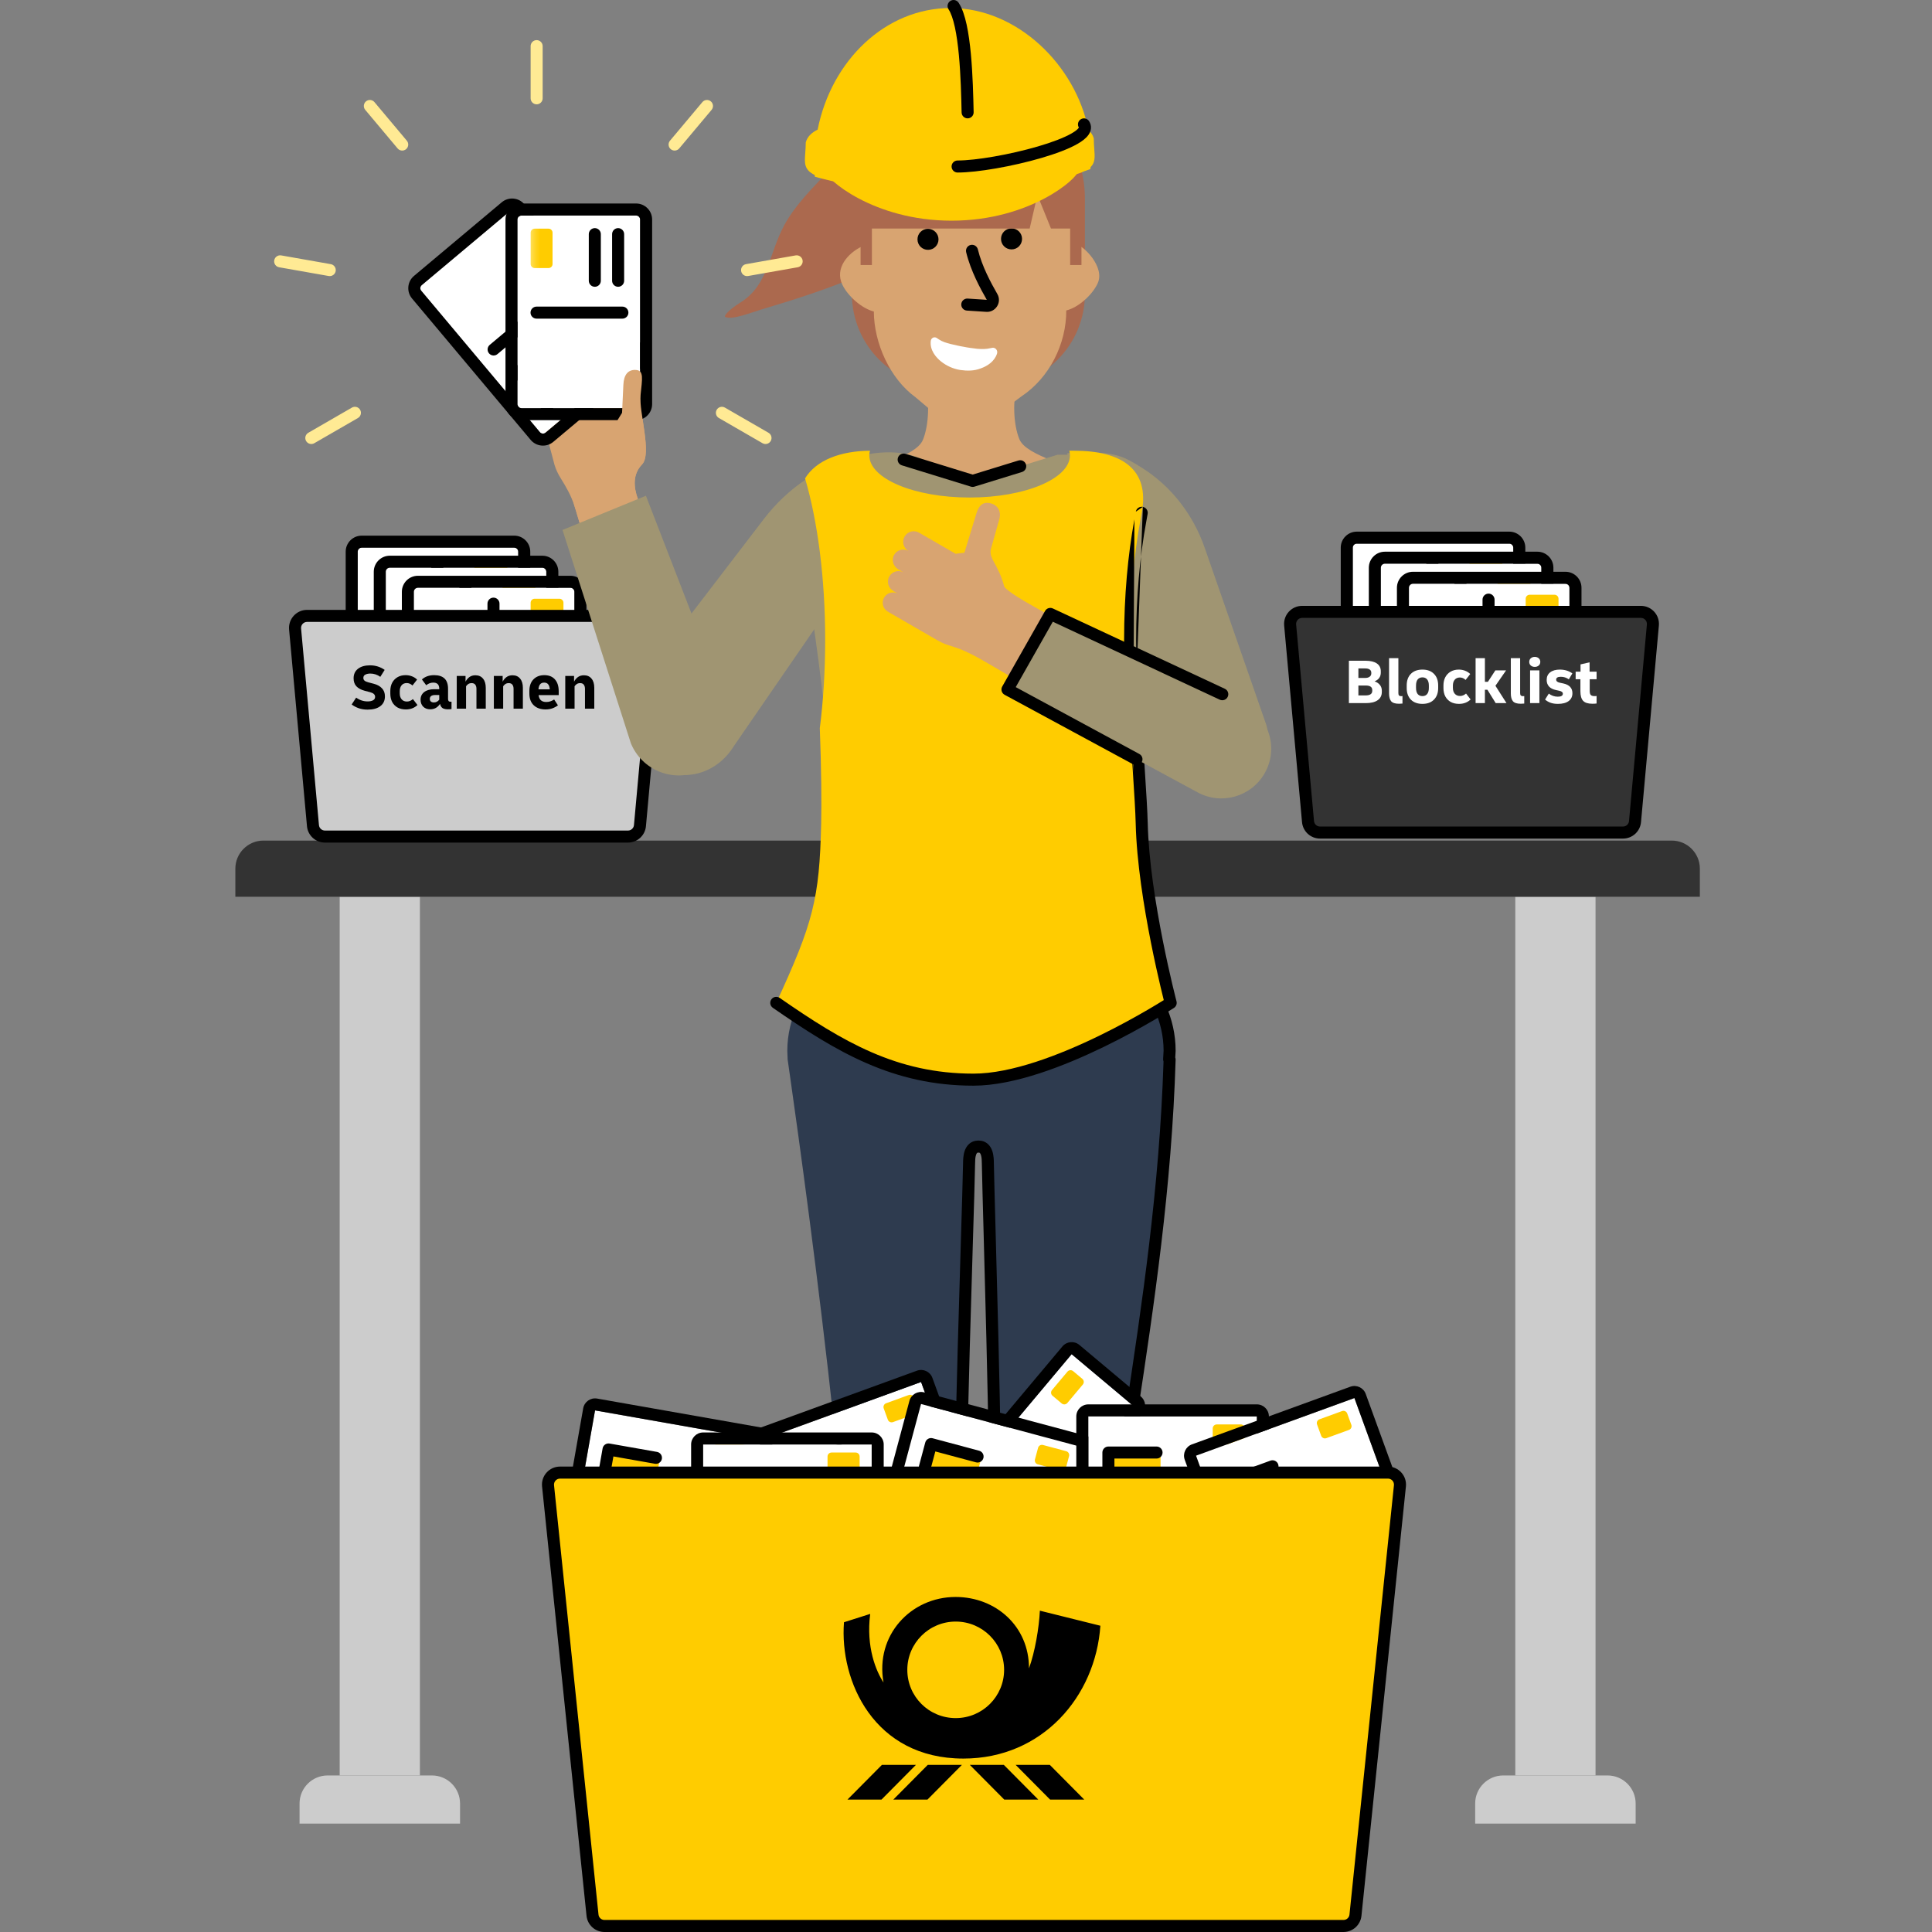 <svg width="550" height="550" viewBox="0 0 550 550" fill="none" xmlns="http://www.w3.org/2000/svg">
<rect x="0" y="0" width="550" height="550" fill="#808080" stroke="none"/>
<path d="M96.698 255.288H119.542V505.435H96.698V255.288Z" fill="#CCCCCC"/>
<path d="M85.276 513.432C85.276 509.016 88.855 505.436 93.271 505.436H122.969C127.385 505.436 130.965 509.016 130.965 513.432V519.143H85.276V513.432Z" fill="#CCCCCC"/>
<path d="M431.371 255.288H454.215V505.435H431.371V255.288Z" fill="#CCCCCC"/>
<path d="M419.948 513.432C419.948 509.016 423.528 505.436 427.944 505.436H457.642C462.058 505.436 465.637 509.016 465.637 513.432V519.143H419.948V513.432Z" fill="#CCCCCC"/>
<path fill-rule="evenodd" clip-rule="evenodd" d="M67 247.292C67 242.876 70.58 239.296 74.996 239.296H475.917C480.333 239.296 483.913 242.876 483.913 247.292V255.288H67V247.292Z" fill="#333333"/>
<path d="M385.109 155.915C385.109 155.284 385.621 154.772 386.252 154.772H429.656C430.287 154.772 430.798 155.284 430.798 155.915V182.705C430.798 183.336 430.287 183.847 429.656 183.847H386.252C385.621 183.847 385.109 183.336 385.109 182.705V155.915Z" fill="white"/>
<path d="M418.338 159.029C418.338 158.398 418.849 157.887 419.48 157.887H426.541C427.172 157.887 427.683 158.398 427.683 159.029V161.936C427.683 162.567 427.172 163.079 426.541 163.079H419.48C418.849 163.079 418.338 162.567 418.338 161.936L418.338 159.029Z" fill="#FFCC00"/>
<path fill-rule="evenodd" clip-rule="evenodd" d="M413.612 173.106C413.612 172.16 414.38 171.393 415.326 171.393H426.385C427.331 171.393 428.098 172.16 428.098 173.106C428.098 174.052 427.331 174.819 426.385 174.819H415.326C414.38 174.819 413.612 174.052 413.612 173.106Z" fill="black"/>
<path fill-rule="evenodd" clip-rule="evenodd" d="M413.612 178.635C413.612 177.689 414.38 176.922 415.326 176.922H426.385C427.331 176.922 428.098 177.689 428.098 178.635C428.098 179.581 427.331 180.349 426.385 180.349H415.326C414.38 180.349 413.612 179.581 413.612 178.635Z" fill="black"/>
<path fill-rule="evenodd" clip-rule="evenodd" d="M407.766 157.569C408.712 157.569 409.479 158.336 409.479 159.282V179.648C409.479 180.594 408.712 181.361 407.766 181.361C406.819 181.361 406.052 180.594 406.052 179.648V159.282C406.052 158.336 406.819 157.569 407.766 157.569Z" fill="black"/>
<path fill-rule="evenodd" clip-rule="evenodd" d="M386.252 151.346H429.656C432.18 151.346 434.225 153.391 434.225 155.915V182.705C434.225 185.228 432.18 187.274 429.656 187.274H386.252C383.728 187.274 381.683 185.228 381.683 182.705V155.915C381.683 153.391 383.728 151.346 386.252 151.346ZM386.252 154.772C385.621 154.772 385.109 155.284 385.109 155.915V182.705C385.109 183.336 385.621 183.847 386.252 183.847H429.656C430.287 183.847 430.798 183.336 430.798 182.705V155.915C430.798 155.284 430.287 154.772 429.656 154.772H386.252Z" fill="black"/>
<path d="M393.105 161.625C393.105 160.994 393.616 160.483 394.247 160.483H437.652C438.283 160.483 438.794 160.994 438.794 161.625V188.416C438.794 189.046 438.283 189.558 437.652 189.558H394.247C393.616 189.558 393.105 189.046 393.105 188.416V161.625Z" fill="white"/>
<path d="M426.333 164.74C426.333 164.109 426.845 163.598 427.476 163.598H434.537C435.167 163.598 435.679 164.109 435.679 164.74V167.647C435.679 168.278 435.167 168.79 434.537 168.79H427.476C426.845 168.79 426.333 168.278 426.333 167.647L426.333 164.74Z" fill="#FFCC00"/>
<path fill-rule="evenodd" clip-rule="evenodd" d="M421.608 178.817C421.608 177.871 422.375 177.104 423.321 177.104H434.38C435.326 177.104 436.094 177.871 436.094 178.817C436.094 179.763 435.326 180.53 434.38 180.53H423.321C422.375 180.53 421.608 179.763 421.608 178.817Z" fill="black"/>
<path fill-rule="evenodd" clip-rule="evenodd" d="M421.608 184.347C421.608 183.4 422.375 182.633 423.321 182.633H434.38C435.326 182.633 436.094 183.4 436.094 184.347C436.094 185.293 435.326 186.06 434.38 186.06H423.321C422.375 186.06 421.608 185.293 421.608 184.347Z" fill="black"/>
<path fill-rule="evenodd" clip-rule="evenodd" d="M415.761 163.28C416.707 163.28 417.475 164.047 417.475 164.994V185.359C417.475 186.305 416.707 187.072 415.761 187.072C414.815 187.072 414.048 186.305 414.048 185.359V164.994C414.048 164.047 414.815 163.28 415.761 163.28Z" fill="black"/>
<path fill-rule="evenodd" clip-rule="evenodd" d="M394.247 157.056H437.652C440.175 157.056 442.221 159.102 442.221 161.625V188.415C442.221 190.939 440.175 192.984 437.652 192.984H394.247C391.724 192.984 389.678 190.939 389.678 188.415V161.625C389.678 159.102 391.724 157.056 394.247 157.056ZM394.247 160.483C393.616 160.483 393.105 160.994 393.105 161.625V188.415C393.105 189.046 393.616 189.558 394.247 189.558H437.652C438.283 189.558 438.794 189.046 438.794 188.415V161.625C438.794 160.994 438.283 160.483 437.652 160.483H394.247Z" fill="black"/>
<path d="M401.102 167.337C401.102 166.706 401.613 166.194 402.244 166.194H445.648C446.279 166.194 446.791 166.706 446.791 167.337V194.127C446.791 194.758 446.279 195.269 445.648 195.269H402.244C401.613 195.269 401.102 194.758 401.102 194.127V167.337Z" fill="white"/>
<path d="M434.33 170.452C434.33 169.821 434.841 169.31 435.472 169.31H442.533C443.164 169.31 443.676 169.821 443.676 170.452V173.359C443.676 173.99 443.164 174.502 442.533 174.502H435.472C434.841 174.502 434.33 173.99 434.33 173.359L434.33 170.452Z" fill="#FFCC00"/>
<path fill-rule="evenodd" clip-rule="evenodd" d="M429.605 184.529C429.605 183.583 430.372 182.815 431.318 182.815H442.377C443.323 182.815 444.09 183.583 444.09 184.529C444.09 185.475 443.323 186.242 442.377 186.242H431.318C430.372 186.242 429.605 185.475 429.605 184.529Z" fill="black"/>
<path fill-rule="evenodd" clip-rule="evenodd" d="M429.605 190.058C429.605 189.112 430.372 188.345 431.318 188.345H442.377C443.323 188.345 444.09 189.112 444.09 190.058C444.09 191.004 443.323 191.771 442.377 191.771H431.318C430.372 191.771 429.605 191.004 429.605 190.058Z" fill="black"/>
<path fill-rule="evenodd" clip-rule="evenodd" d="M423.758 168.991C424.704 168.991 425.471 169.758 425.471 170.705V191.07C425.471 192.016 424.704 192.783 423.758 192.783C422.812 192.783 422.044 192.016 422.044 191.07V170.705C422.044 169.758 422.812 168.991 423.758 168.991Z" fill="black"/>
<path fill-rule="evenodd" clip-rule="evenodd" d="M402.244 162.768H445.648C448.172 162.768 450.217 164.813 450.217 167.336V194.127C450.217 196.65 448.172 198.696 445.648 198.696H402.244C399.72 198.696 397.675 196.65 397.675 194.127V167.336C397.675 164.813 399.72 162.768 402.244 162.768ZM402.244 166.194C401.613 166.194 401.102 166.706 401.102 167.336V194.127C401.102 194.758 401.613 195.269 402.244 195.269H445.648C446.279 195.269 446.791 194.758 446.791 194.127V167.336C446.791 166.706 446.279 166.194 445.648 166.194H402.244Z" fill="black"/>
<path fill-rule="evenodd" clip-rule="evenodd" d="M367.278 179.069C367.096 177.062 368.676 175.332 370.691 175.332H467.129C469.144 175.332 470.724 177.062 470.541 179.069L465.453 235.038C465.293 236.803 463.813 238.155 462.041 238.155H375.779C374.007 238.155 372.527 236.803 372.366 235.038L367.278 179.069Z" fill="#333333"/>
<path fill-rule="evenodd" clip-rule="evenodd" d="M365.572 178.081C365.298 175.071 367.668 172.476 370.691 172.476H467.129C470.151 172.476 472.521 175.071 472.248 178.081L467.16 234.051C466.919 236.698 464.699 238.725 462.041 238.725H375.779C373.12 238.725 370.901 236.698 370.66 234.051L365.572 178.081ZM370.691 175.903C369.683 175.903 368.893 176.768 368.984 177.771L374.073 233.74C374.153 234.623 374.893 235.299 375.779 235.299H462.041C462.927 235.299 463.667 234.623 463.747 233.74L468.835 177.771C468.926 176.768 468.136 175.903 467.129 175.903H370.691Z" fill="black"/>
<path d="M453.326 200.343C452.083 200.343 451.199 200.063 450.675 199.503C450.163 198.942 449.908 198.034 449.908 196.779V193.361H448.555V191.204H449.944V189.139L452.521 188.554V191.204H454.514V193.361H452.558V196.669C452.558 197.267 452.668 197.669 452.887 197.876C453.119 198.071 453.454 198.168 453.892 198.168C453.99 198.168 454.093 198.168 454.203 198.168C454.313 198.156 454.416 198.144 454.514 198.132V200.27C454.355 200.295 454.173 200.313 453.965 200.325C453.77 200.337 453.557 200.343 453.326 200.343Z" fill="white"/>
<path d="M443.504 200.38C442.748 200.38 442.078 200.282 441.493 200.087C440.908 199.893 440.36 199.582 439.848 199.155L440.908 197.455C441.688 198.04 442.541 198.333 443.467 198.333C444.43 198.333 444.911 198.046 444.911 197.474C444.911 197.072 444.576 196.797 443.906 196.651L442.901 196.432C442.06 196.249 441.414 195.914 440.963 195.426C440.525 194.927 440.305 194.305 440.305 193.562C440.305 192.636 440.634 191.917 441.292 191.405C441.962 190.881 442.882 190.619 444.052 190.619C445.429 190.619 446.617 190.979 447.617 191.698L446.611 193.397C445.941 192.91 445.179 192.666 444.326 192.666C443.449 192.666 443.01 192.934 443.01 193.471C443.01 193.909 443.346 194.202 444.016 194.348L445.039 194.567C446.77 194.945 447.635 195.871 447.635 197.346C447.635 198.308 447.269 199.058 446.538 199.594C445.819 200.118 444.808 200.38 443.504 200.38Z" fill="white"/>
<path d="M436.917 189.851C436.479 189.851 436.107 189.724 435.802 189.468C435.498 189.212 435.345 188.864 435.345 188.426C435.345 187.987 435.498 187.64 435.802 187.384C436.107 187.128 436.479 187 436.917 187C437.356 187 437.728 187.128 438.032 187.384C438.337 187.64 438.489 187.987 438.489 188.426C438.489 188.864 438.337 189.212 438.032 189.468C437.728 189.724 437.356 189.851 436.917 189.851ZM435.583 200.161V190.839H438.233V200.161H435.583Z" fill="white"/>
<path d="M432.935 200.343C431.838 200.343 431.089 200.099 430.687 199.612C430.297 199.112 430.102 198.393 430.102 197.455V187.365H432.752V197.327C432.752 197.644 432.819 197.869 432.953 198.003C433.099 198.125 433.307 198.186 433.575 198.186C433.684 198.186 433.8 198.174 433.922 198.15V200.288C433.629 200.325 433.3 200.343 432.935 200.343Z" fill="white"/>
<path d="M420.071 200.16V187.365H422.721V194.092H423.581L425.701 190.838H428.753L425.719 195.225L428.863 200.16H425.792L423.434 196.358H422.721V200.16H420.071Z" fill="white"/>
<path d="M415.345 200.38C414.443 200.38 413.657 200.197 412.987 199.832C412.329 199.454 411.817 198.93 411.451 198.26C411.098 197.577 410.921 196.779 410.921 195.865V195.134C410.921 194.232 411.098 193.446 411.451 192.776C411.817 192.094 412.329 191.564 412.987 191.186C413.645 190.808 414.412 190.619 415.29 190.619C415.923 190.619 416.52 190.729 417.081 190.948C417.654 191.168 418.141 191.478 418.543 191.88L417.227 193.562C416.74 193.099 416.198 192.867 415.6 192.867C414.979 192.867 414.492 193.075 414.138 193.489C413.785 193.903 413.608 194.47 413.608 195.189V195.81C413.608 196.529 413.791 197.096 414.156 197.51C414.522 197.925 415.022 198.132 415.655 198.132C416.252 198.132 416.819 197.9 417.355 197.437L418.653 199.119C417.776 199.96 416.673 200.38 415.345 200.38Z" fill="white"/>
<path d="M404.939 200.38C403.55 200.38 402.453 199.978 401.649 199.174C400.857 198.369 400.461 197.266 400.461 195.865V195.134C400.461 193.733 400.857 192.63 401.649 191.826C402.453 191.021 403.55 190.619 404.939 190.619C406.328 190.619 407.419 191.021 408.211 191.826C409.015 192.63 409.417 193.733 409.417 195.134V195.865C409.417 197.266 409.015 198.369 408.211 199.174C407.419 199.978 406.328 200.38 404.939 200.38ZM404.939 198.168C405.512 198.168 405.957 197.973 406.273 197.583C406.602 197.193 406.767 196.602 406.767 195.81V195.189C406.767 194.397 406.602 193.806 406.273 193.416C405.957 193.026 405.512 192.831 404.939 192.831C404.366 192.831 403.915 193.026 403.586 193.416C403.27 193.806 403.111 194.397 403.111 195.189V195.81C403.111 196.602 403.27 197.193 403.586 197.583C403.915 197.973 404.366 198.168 404.939 198.168Z" fill="white"/>
<path d="M398.27 200.343C397.173 200.343 396.424 200.099 396.021 199.612C395.631 199.112 395.436 198.393 395.436 197.455V187.365H398.087V197.327C398.087 197.644 398.154 197.869 398.288 198.003C398.434 198.125 398.641 198.186 398.909 198.186C399.019 198.186 399.135 198.174 399.257 198.15V200.288C398.964 200.325 398.635 200.343 398.27 200.343Z" fill="white"/>
<path d="M384 200.161V188.097H388.679C390.117 188.097 391.208 188.353 391.951 188.864C392.707 189.376 393.085 190.126 393.085 191.113V191.46C393.085 192.654 392.493 193.489 391.311 193.964C391.97 194.196 392.475 194.537 392.829 194.988C393.194 195.439 393.377 195.987 393.377 196.633V196.98C393.377 198.004 392.981 198.79 392.189 199.338C391.409 199.886 390.282 200.161 388.807 200.161H384ZM388.661 190.29H386.705V192.995H388.661C389.185 192.995 389.599 192.88 389.904 192.648C390.221 192.417 390.379 192.106 390.379 191.716V191.497C390.379 191.107 390.227 190.808 389.922 190.601C389.63 190.394 389.209 190.29 388.661 190.29ZM386.705 197.967H388.807C389.404 197.967 389.861 197.857 390.178 197.638C390.495 197.419 390.653 197.096 390.653 196.669V196.45C390.653 195.585 390.038 195.152 388.807 195.152H386.705V197.967Z" fill="white"/>
<path d="M101.837 157.056C101.837 156.425 102.348 155.914 102.979 155.914H146.384C147.015 155.914 147.526 156.425 147.526 157.056V183.847C147.526 184.478 147.015 184.989 146.384 184.989H102.979C102.348 184.989 101.837 184.478 101.837 183.847V157.056Z" fill="white"/>
<path d="M135.065 160.172C135.065 159.541 135.577 159.029 136.207 159.029H143.269C143.899 159.029 144.411 159.541 144.411 160.172V163.079C144.411 163.71 143.899 164.221 143.269 164.221H136.207C135.577 164.221 135.065 163.71 135.065 163.079L135.065 160.172Z" fill="#FFCC00"/>
<path fill-rule="evenodd" clip-rule="evenodd" d="M130.34 174.248C130.34 173.302 131.107 172.535 132.053 172.535H143.112C144.058 172.535 144.825 173.302 144.825 174.248C144.825 175.194 144.058 175.961 143.112 175.961H132.053C131.107 175.961 130.34 175.194 130.34 174.248Z" fill="black"/>
<path fill-rule="evenodd" clip-rule="evenodd" d="M130.34 179.778C130.34 178.832 131.107 178.064 132.053 178.064H143.112C144.058 178.064 144.825 178.832 144.825 179.778C144.825 180.724 144.058 181.491 143.112 181.491H132.053C131.107 181.491 130.34 180.724 130.34 179.778Z" fill="black"/>
<path fill-rule="evenodd" clip-rule="evenodd" d="M124.493 158.711C125.439 158.711 126.206 159.478 126.206 160.424V180.79C126.206 181.736 125.439 182.503 124.493 182.503C123.547 182.503 122.78 181.736 122.78 180.79V160.424C122.78 159.478 123.547 158.711 124.493 158.711Z" fill="black"/>
<path fill-rule="evenodd" clip-rule="evenodd" d="M102.979 152.487H146.384C148.907 152.487 150.953 154.533 150.953 157.056V183.847C150.953 186.37 148.907 188.416 146.384 188.416H102.979C100.456 188.416 98.41 186.37 98.41 183.847V157.056C98.41 154.533 100.456 152.487 102.979 152.487ZM102.979 155.914C102.348 155.914 101.837 156.425 101.837 157.056V183.847C101.837 184.477 102.348 184.989 102.979 184.989H146.384C147.015 184.989 147.526 184.477 147.526 183.847V157.056C147.526 156.425 147.015 155.914 146.384 155.914H102.979Z" fill="black"/>
<path d="M109.832 162.767C109.832 162.136 110.344 161.625 110.975 161.625H154.379C155.01 161.625 155.521 162.136 155.521 162.767V189.558C155.521 190.188 155.01 190.7 154.379 190.7H110.975C110.344 190.7 109.832 190.188 109.832 189.558V162.767Z" fill="white"/>
<path d="M143.061 165.882C143.061 165.252 143.572 164.74 144.203 164.74H151.264C151.895 164.74 152.406 165.252 152.406 165.882V168.79C152.406 169.421 151.895 169.932 151.264 169.932H144.203C143.572 169.932 143.061 169.421 143.061 168.79L143.061 165.882Z" fill="#FFCC00"/>
<path fill-rule="evenodd" clip-rule="evenodd" d="M138.336 179.959C138.336 179.013 139.103 178.246 140.049 178.246H151.108C152.054 178.246 152.821 179.013 152.821 179.959C152.821 180.906 152.054 181.673 151.108 181.673H140.049C139.103 181.673 138.336 180.906 138.336 179.959Z" fill="black"/>
<path fill-rule="evenodd" clip-rule="evenodd" d="M138.336 185.489C138.336 184.542 139.103 183.775 140.049 183.775H151.108C152.054 183.775 152.821 184.542 152.821 185.489C152.821 186.435 152.054 187.202 151.108 187.202H140.049C139.103 187.202 138.336 186.435 138.336 185.489Z" fill="black"/>
<path fill-rule="evenodd" clip-rule="evenodd" d="M132.489 164.422C133.435 164.422 134.202 165.189 134.202 166.136V186.501C134.202 187.447 133.435 188.214 132.489 188.214C131.542 188.214 130.775 187.447 130.775 186.501V166.136C130.775 165.189 131.542 164.422 132.489 164.422Z" fill="black"/>
<path fill-rule="evenodd" clip-rule="evenodd" d="M110.975 158.198H154.379C156.903 158.198 158.948 160.244 158.948 162.767V189.558C158.948 192.081 156.903 194.126 154.379 194.126H110.975C108.451 194.126 106.406 192.081 106.406 189.558V162.767C106.406 160.244 108.451 158.198 110.975 158.198ZM110.975 161.625C110.344 161.625 109.832 162.136 109.832 162.767V189.558C109.832 190.188 110.344 190.7 110.975 190.7H154.379C155.01 190.7 155.521 190.188 155.521 189.558V162.767C155.521 162.136 155.01 161.625 154.379 161.625H110.975Z" fill="black"/>
<path d="M117.829 168.479C117.829 167.848 118.34 167.336 118.971 167.336H162.376C163.007 167.336 163.518 167.848 163.518 168.479V195.269C163.518 195.9 163.007 196.411 162.376 196.411H118.971C118.34 196.411 117.829 195.9 117.829 195.269V168.479Z" fill="white"/>
<path d="M151.058 171.593C151.058 170.963 151.569 170.451 152.2 170.451H159.261C159.892 170.451 160.403 170.963 160.403 171.593V174.501C160.403 175.132 159.892 175.643 159.261 175.643H152.2C151.569 175.643 151.058 175.132 151.058 174.501L151.058 171.593Z" fill="#FFCC00"/>
<path fill-rule="evenodd" clip-rule="evenodd" d="M146.332 185.67C146.332 184.724 147.099 183.957 148.046 183.957H159.105C160.051 183.957 160.818 184.724 160.818 185.67C160.818 186.617 160.051 187.384 159.105 187.384H148.046C147.099 187.384 146.332 186.617 146.332 185.67Z" fill="black"/>
<path fill-rule="evenodd" clip-rule="evenodd" d="M146.332 191.2C146.332 190.253 147.099 189.486 148.046 189.486H159.105C160.051 189.486 160.818 190.253 160.818 191.2C160.818 192.146 160.051 192.913 159.105 192.913H148.046C147.099 192.913 146.332 192.146 146.332 191.2Z" fill="black"/>
<path fill-rule="evenodd" clip-rule="evenodd" d="M140.485 170.134C141.432 170.134 142.199 170.901 142.199 171.847V192.213C142.199 193.159 141.432 193.926 140.485 193.926C139.539 193.926 138.772 193.159 138.772 192.213V171.847C138.772 170.901 139.539 170.134 140.485 170.134Z" fill="black"/>
<path fill-rule="evenodd" clip-rule="evenodd" d="M118.971 163.91H162.376C164.899 163.91 166.945 165.955 166.945 168.479V195.269C166.945 197.792 164.899 199.838 162.376 199.838H118.971C116.448 199.838 114.402 197.792 114.402 195.269V168.479C114.402 165.955 116.448 163.91 118.971 163.91ZM118.971 167.336C118.341 167.336 117.829 167.848 117.829 168.479V195.269C117.829 195.9 118.341 196.411 118.971 196.411H162.376C163.007 196.411 163.518 195.9 163.518 195.269V168.479C163.518 167.848 163.007 167.336 162.376 167.336H118.971Z" fill="black"/>
<path fill-rule="evenodd" clip-rule="evenodd" d="M84.006 179.069C83.823 177.062 85.403 175.332 87.418 175.332H183.856C185.871 175.332 187.451 177.062 187.269 179.069L182.181 235.038C182.02 236.803 180.541 238.155 178.768 238.155H92.507C90.734 238.155 89.254 236.803 89.094 235.038L84.006 179.069Z" fill="#CCCCCC"/>
<path fill-rule="evenodd" clip-rule="evenodd" d="M82.299 179.224C82.026 176.214 84.396 173.619 87.418 173.619H183.856C186.879 173.619 189.249 176.214 188.975 179.224L183.887 235.193C183.647 237.841 181.427 239.868 178.768 239.868H92.507C89.848 239.868 87.628 237.841 87.388 235.193L82.299 179.224ZM87.418 177.045C86.411 177.045 85.621 177.91 85.712 178.914L90.8 234.883C90.88 235.765 91.62 236.441 92.507 236.441H178.768C179.654 236.441 180.394 235.765 180.475 234.883L185.563 178.914C185.654 177.91 184.864 177.045 183.856 177.045H87.418Z" fill="black"/>
<path d="M160.92 201.743V192.422H163.423V194.049C163.704 193.512 164.069 193.08 164.52 192.751C164.983 192.41 165.556 192.239 166.238 192.239C167.164 192.239 167.883 192.556 168.394 193.19C168.918 193.811 169.18 194.682 169.18 195.803V201.743H166.53V196.114C166.53 195.614 166.421 195.218 166.201 194.926C165.982 194.621 165.635 194.469 165.16 194.469C164.794 194.469 164.477 194.554 164.209 194.725C163.953 194.895 163.74 195.109 163.57 195.364V201.743H160.92Z" fill="black"/>
<path d="M155.306 201.963C153.905 201.963 152.784 201.567 151.943 200.775C151.114 199.983 150.7 198.874 150.7 197.449V196.718C150.7 195.317 151.084 194.214 151.852 193.41C152.631 192.606 153.667 192.204 154.958 192.204C156.262 192.204 157.267 192.606 157.974 193.41C158.693 194.214 159.052 195.329 159.052 196.754V197.887H153.332C153.478 199.191 154.203 199.843 155.507 199.843C155.933 199.843 156.323 199.782 156.676 199.66C157.042 199.538 157.401 199.362 157.755 199.13L158.833 200.793C158.37 201.146 157.84 201.433 157.243 201.652C156.658 201.859 156.012 201.963 155.306 201.963ZM154.904 194.324C154.38 194.324 153.99 194.494 153.734 194.835C153.478 195.164 153.332 195.633 153.295 196.243H156.512C156.475 195.633 156.329 195.164 156.073 194.835C155.817 194.494 155.427 194.324 154.904 194.324Z" fill="black"/>
<path d="M140.591 201.743V192.422H143.095V194.049C143.375 193.512 143.741 193.08 144.192 192.751C144.655 192.41 145.227 192.239 145.91 192.239C146.836 192.239 147.555 192.556 148.066 193.19C148.59 193.811 148.852 194.682 148.852 195.803V201.743H146.202V196.114C146.202 195.614 146.092 195.218 145.873 194.926C145.654 194.621 145.307 194.469 144.831 194.469C144.466 194.469 144.149 194.554 143.881 194.725C143.625 194.895 143.412 195.109 143.241 195.364V201.743H140.591Z" fill="black"/>
<path d="M130.026 201.743V192.422H132.53V194.049C132.81 193.512 133.176 193.08 133.626 192.751C134.089 192.41 134.662 192.239 135.344 192.239C136.27 192.239 136.989 192.556 137.501 193.19C138.025 193.811 138.287 194.682 138.287 195.803V201.743H135.637V196.114C135.637 195.614 135.527 195.218 135.308 194.926C135.088 194.621 134.741 194.469 134.266 194.469C133.9 194.469 133.584 194.554 133.316 194.725C133.06 194.895 132.847 195.109 132.676 195.364V201.743H130.026Z" fill="black"/>
<path d="M122.468 201.926C121.652 201.926 120.988 201.676 120.476 201.177C119.977 200.665 119.727 200.001 119.727 199.185C119.727 198.271 120.074 197.546 120.769 197.01C121.463 196.474 122.401 196.206 123.583 196.206H125.045V196.078C125.045 194.908 124.479 194.324 123.346 194.324C122.615 194.324 121.944 194.573 121.335 195.073L120.111 193.428C121.012 192.612 122.17 192.204 123.583 192.204C126.227 192.204 127.549 193.489 127.549 196.06V198.966C127.549 199.502 127.774 199.77 128.225 199.77C128.25 199.77 128.28 199.77 128.317 199.77C128.365 199.77 128.438 199.764 128.536 199.751V201.853C128.365 201.878 128.195 201.896 128.024 201.908C127.854 201.92 127.683 201.926 127.512 201.926C126.842 201.926 126.325 201.804 125.959 201.561C125.606 201.305 125.374 200.909 125.265 200.373C124.594 201.408 123.662 201.926 122.468 201.926ZM123.528 199.971C124.125 199.971 124.631 199.709 125.045 199.185V197.851H123.949C122.889 197.851 122.359 198.222 122.359 198.966C122.359 199.282 122.462 199.532 122.669 199.715C122.877 199.885 123.163 199.971 123.528 199.971Z" fill="black"/>
<path d="M115.538 201.963C114.636 201.963 113.85 201.78 113.18 201.415C112.522 201.037 112.01 200.513 111.645 199.843C111.292 199.161 111.115 198.363 111.115 197.449V196.718C111.115 195.816 111.292 195.03 111.645 194.36C112.01 193.678 112.522 193.148 113.18 192.77C113.838 192.392 114.606 192.204 115.483 192.204C116.116 192.204 116.713 192.313 117.274 192.533C117.846 192.752 118.334 193.063 118.736 193.465L117.42 195.146C116.933 194.683 116.39 194.452 115.793 194.452C115.172 194.452 114.685 194.659 114.331 195.073C113.978 195.487 113.801 196.054 113.801 196.773V197.394C113.801 198.113 113.984 198.679 114.35 199.094C114.715 199.508 115.215 199.715 115.848 199.715C116.445 199.715 117.012 199.483 117.548 199.02L118.845 200.702C117.968 201.542 116.866 201.963 115.538 201.963Z" fill="black"/>
<path d="M104.646 202.017C103.745 202.017 102.916 201.889 102.161 201.633C101.406 201.365 100.723 201.006 100.114 200.555L101.393 198.599C102.392 199.318 103.483 199.678 104.665 199.678C105.286 199.678 105.792 199.574 106.182 199.367C106.584 199.16 106.785 198.831 106.785 198.38C106.785 197.734 106.303 197.29 105.341 197.046L103.806 196.644C102.77 196.364 101.984 195.937 101.448 195.365C100.924 194.792 100.662 194.037 100.662 193.098C100.662 191.941 101.077 191.039 101.905 190.394C102.746 189.736 103.891 189.407 105.341 189.407C106.133 189.407 106.87 189.516 107.552 189.736C108.247 189.955 108.899 190.278 109.508 190.704L108.265 192.678C107.4 192.057 106.444 191.746 105.396 191.746C104.872 191.746 104.415 191.843 104.025 192.038C103.635 192.221 103.44 192.538 103.44 192.989C103.44 193.318 103.556 193.58 103.788 193.775C104.031 193.97 104.391 194.128 104.866 194.25L106.401 194.652C107.412 194.92 108.192 195.352 108.74 195.949C109.301 196.534 109.581 197.296 109.581 198.234C109.581 199.44 109.142 200.372 108.265 201.03C107.4 201.688 106.194 202.017 104.646 202.017Z" fill="black"/>
<path d="M247.411 481.997H266.794V507.046H247.411V481.997Z" fill="#D8A471"/>
<path d="M243.664 500.41C243.664 500.41 235.657 508.451 221.002 513.58C206.336 518.708 215.108 525.253 220.934 527.115C226.748 528.977 238.627 528.646 246.051 523.986C251.271 520.719 256.857 517.578 259.404 517.395C264.807 517.007 268.462 513.18 268.462 513.18L267.936 505.915L267.331 497.634C267.331 497.634 264.898 502.797 259.347 501.141C253.796 499.485 256.777 498.788 253.396 495.476C250.015 492.163 246.862 494.47 246.862 494.47L243.664 500.41Z" fill="#333333"/>
<path fill-rule="evenodd" clip-rule="evenodd" d="M267.445 499.398C268.389 499.329 269.21 500.037 269.28 500.981L269.634 505.781L270.159 513.045C270.194 513.528 270.024 514.003 269.689 514.352L268.451 513.169C269.689 514.352 269.689 514.353 269.689 514.353L269.686 514.356L269.68 514.362L269.666 514.377C269.66 514.383 269.653 514.39 269.645 514.398C269.638 514.406 269.629 514.414 269.62 514.423C269.583 514.46 269.531 514.511 269.465 514.574C269.334 514.699 269.147 514.871 268.908 515.076C268.43 515.484 267.739 516.025 266.863 516.579C265.123 517.679 262.587 518.872 259.515 519.093C259.134 519.12 258.496 519.278 257.582 519.63C256.696 519.971 255.655 520.454 254.502 521.046C252.197 522.231 249.543 523.803 246.951 525.426C242.934 527.947 237.82 529.243 233.037 529.691C228.26 530.138 223.591 529.758 220.4 528.736C218.808 528.228 217.02 527.403 215.461 526.349C213.936 525.317 212.439 523.937 211.708 522.243C211.333 521.375 211.733 520.366 212.602 519.991C213.47 519.616 214.479 520.016 214.854 520.885C215.208 521.704 216.081 522.631 217.381 523.51C218.645 524.366 220.134 525.054 221.443 525.472L221.445 525.472C224.068 526.312 228.245 526.698 232.718 526.279C237.184 525.861 241.721 524.663 245.129 522.523L245.131 522.522C247.758 520.878 250.506 519.247 252.936 517.999C254.15 517.375 255.309 516.833 256.35 516.432C257.363 516.042 258.378 515.739 259.27 515.675M266.682 512.47C266.682 512.47 266.682 512.47 266.682 512.47L266.216 506.03L265.862 501.233C265.793 500.289 266.501 499.468 267.445 499.398M266.682 512.47C266.306 512.792 265.745 513.231 265.032 513.683C263.594 514.592 261.601 515.507 259.27 515.675" fill="black"/>
<path d="M307.97 507.037H288.587V481.988H307.97V507.037Z" fill="#D8A471"/>
<path d="M311.718 500.41C311.718 500.41 319.725 508.451 334.38 513.58C349.046 518.708 340.274 525.253 334.448 527.115C328.635 528.977 316.755 528.646 309.331 523.986C304.111 520.719 298.525 517.578 295.978 517.395C290.576 517.007 286.92 513.18 286.92 513.18L287.446 505.915L288.051 497.634C288.051 497.634 290.484 502.797 296.035 501.141C301.587 499.485 298.605 498.788 301.986 495.476C305.367 492.163 308.52 494.47 308.52 494.47L311.718 500.41Z" fill="#333333"/>
<path fill-rule="evenodd" clip-rule="evenodd" d="M287.922 499.398C288.866 499.465 289.576 500.285 289.509 501.229L288.7 512.47C289.077 512.792 289.637 513.231 290.351 513.683C291.789 514.592 293.781 515.507 296.112 515.675M286.932 513.169L285.693 514.352C285.359 514.003 285.188 513.528 285.223 513.045L286.091 500.985C286.158 500.041 286.978 499.331 287.922 499.398M286.932 513.169C285.693 514.352 285.693 514.353 285.694 514.353ZM285.694 514.353L285.695 514.354ZM285.695 514.354L285.697 514.356ZM285.697 514.356L285.702 514.362ZM285.702 514.362L285.717 514.377ZM285.717 514.377C285.728 514.389 285.743 514.404 285.762 514.423ZM285.762 514.423C285.8 514.46 285.851 514.511 285.917 514.574ZM285.917 514.574C286.048 514.699 286.235 514.871 286.475 515.076ZM286.475 515.076C286.952 515.484 287.644 516.025 288.519 516.579ZM288.519 516.579C290.259 517.679 292.796 518.872 295.867 519.093ZM302.447 517.999C304.877 519.247 307.625 520.878 310.251 522.522L310.253 522.523C313.661 524.663 318.199 525.861 322.665 526.279C327.138 526.698 331.315 526.312 333.937 525.472L333.939 525.472C335.248 525.054 336.737 524.366 338.002 523.51C339.301 522.631 340.175 521.704 340.528 520.885C340.904 520.016 341.912 519.616 342.781 519.991C343.649 520.366 344.05 521.375 343.674 522.243C342.943 523.937 341.446 525.317 339.922 526.349C338.363 527.403 336.574 528.228 334.982 528.736C331.791 529.758 327.122 530.138 322.346 529.691C317.562 529.243 312.448 527.947 308.432 525.426C305.839 523.803 303.185 522.231 300.881 521.046C299.728 520.454 298.687 519.971 297.801 519.63C296.887 519.278 296.248 519.12 295.867 519.093M302.447 517.999C301.232 517.375 300.073 516.833 299.033 516.432ZM299.033 516.432C298.02 516.042 297.004 515.739 296.112 515.675Z" fill="black"/>
<path d="M332.964 301.639C332.918 301.616 332.872 301.594 332.826 301.559L332.964 299.138C332.964 280.28 315.088 264.997 293.043 264.997H264.053C242.008 264.997 224.132 280.28 224.132 299.138L224.223 301.594C224.189 301.616 244.087 436.605 242.636 484.213C253.487 490.438 260.078 491.9 273.476 484.213C272.049 437.244 275.475 352.217 275.875 331.189C275.898 329.727 275.898 326.414 278.548 326.414V326.414C281.198 326.414 281.198 329.727 281.221 331.189C281.62 352.217 284.636 437.244 283.208 484.213C296.606 491.9 303.197 490.438 314.048 484.213C312.598 436.593 330.759 374.194 332.964 301.639Z" fill="#2E3B4F"/>
<path fill-rule="evenodd" clip-rule="evenodd" d="M329.522 285.14C330.382 284.747 331.399 285.126 331.792 285.987C333.649 290.05 334.677 294.495 334.677 299.137C334.677 299.17 334.676 299.202 334.674 299.234L334.572 301.047C334.646 301.25 334.683 301.468 334.676 301.691C333.57 338.085 328.463 371.92 323.829 402.531L323.8 402.726C319.17 433.316 315.043 460.583 315.761 484.149C315.78 484.781 315.45 485.373 314.901 485.687C309.432 488.825 304.767 490.931 299.65 491.13C294.511 491.331 289.182 489.604 282.356 485.687C281.807 485.373 281.476 484.781 281.496 484.149C282.632 446.763 280.949 385.228 280.016 351.103C279.778 342.408 279.589 335.493 279.508 331.21L279.508 331.204C279.495 330.409 279.479 329.494 279.243 328.779C279.132 328.444 279.012 328.286 278.938 328.22C278.901 328.187 278.818 328.116 278.548 328.116C278.277 328.116 278.195 328.187 278.157 328.22C278.083 328.286 277.964 328.444 277.853 328.779C277.617 329.494 277.601 330.409 277.588 331.204L277.588 331.21C277.498 335.974 277.253 343.989 276.945 354.084C275.888 388.716 274.085 447.824 275.189 484.149C275.208 484.781 274.878 485.373 274.329 485.687C267.502 489.604 262.173 491.331 257.034 491.13C251.918 490.931 247.253 488.825 241.784 485.687C240.963 485.216 240.679 484.169 241.15 483.349C241.621 482.528 242.668 482.244 243.489 482.715C248.871 485.803 252.927 487.541 257.168 487.706C261.194 487.864 265.626 486.609 271.733 483.218C270.69 446.688 272.477 388.126 273.523 353.848C273.83 343.812 274.072 335.857 274.162 331.147C274.163 331.111 274.163 331.072 274.164 331.031C274.173 330.319 274.192 328.937 274.6 327.704C274.823 327.028 275.202 326.266 275.874 325.665C276.582 325.032 277.493 324.689 278.548 324.689C279.602 324.689 280.514 325.032 281.222 325.665C281.894 326.266 282.273 327.028 282.496 327.704C282.904 328.937 282.923 330.319 282.932 331.031C282.933 331.072 282.933 331.111 282.934 331.147C283.014 335.391 283.202 342.262 283.439 350.913C284.363 384.695 286.03 445.62 284.951 483.218C291.058 486.609 295.491 487.864 299.517 487.706C303.521 487.55 307.361 485.992 312.307 483.219C311.728 459.582 315.84 432.416 320.375 402.457L320.441 402.019C325.052 371.559 330.096 338.119 331.232 302.187C331.143 301.96 331.102 301.713 331.116 301.462L331.25 299.09C331.243 294.977 330.33 291.032 328.675 287.411C328.282 286.55 328.661 285.534 329.522 285.14Z" fill="black"/>
<path d="M290.178 124.993C288.408 120.664 288.305 113.514 289.596 109.973L263.324 110.11C264.627 113.662 264.535 120.835 262.742 125.199C260.697 130.156 247.802 132.52 240.72 137.352L247.973 147.986C261.188 167.358 289.607 167.826 303.451 148.888L312.166 136.975C305.084 132.189 292.2 129.95 290.178 124.993Z" fill="#D8A471"/>
<path d="M280.252 23.917C279.75 19.405 276.654 15.019 271.914 14.185C255.352 11.261 252.279 22.363 249.264 30.519C244.558 43.232 229.686 52.29 223.289 64.055C218.926 72.085 218.755 81.12 210.873 86.054C206.887 88.555 206.133 90.063 206.407 90.2C208.406 91.194 213.66 89.024 216.984 88.03C225.128 85.597 233.992 82.833 242.513 79.303V83.632C242.513 98.287 254.392 110.166 269.047 110.166H282.32C296.974 110.166 308.854 98.287 308.854 83.632V56.539C308.865 39.817 296.403 26.018 280.252 23.917Z" fill="#AB694E"/>
<path d="M260.4 28.292C262.079 22.957 268.487 19.805 274.712 21.244C277.305 21.838 279.453 23.152 280.96 24.854C279.75 21.804 276.848 19.314 272.942 18.411C266.717 16.972 260.309 20.136 258.63 25.459C257.648 28.566 258.504 31.73 260.617 34.106C259.898 32.289 259.784 30.279 260.4 28.292Z" fill="#FFCC00"/>
<path d="M306.889 69.88C306.341 53.581 292.348 40.377 275.935 40.456V40.456C259.521 40.548 245.666 53.9 245.289 70.2C244.912 70.303 245.666 70.017 245.289 70.2C241.485 72.028 237.522 76.299 239.817 81.074C241.371 84.295 245.323 87.813 248.761 88.681V88.681C248.807 97.682 253.353 107.814 260.64 113.102L270.064 121.052C272.851 123.074 276.609 123.154 279.476 121.246L290.784 112.839C298.722 107.574 303.588 97.91 303.542 88.384V88.384C307.015 87.528 310.944 83.975 312.474 80.686C314.713 75.888 308.145 69.823 306.889 69.88Z" fill="#D8A471"/>
<path fill-rule="evenodd" clip-rule="evenodd" d="M282.06 99.103C280.627 99.44 279.494 99.386 278.219 99.299C276.96 99.126 275.664 99.01 274.386 98.726C273.092 98.528 271.821 98.193 270.594 97.924C269.346 97.585 268.353 97.333 267.253 96.605L266.674 96.214C266.355 96.001 265.955 95.969 265.611 96.13C265.268 96.291 265.03 96.623 264.979 97.009C264.632 99.625 266.402 101.717 267.95 102.95C269.536 104.194 271.396 105.011 273.358 105.327C275.272 105.598 277.263 105.631 279.196 104.877C281.082 104.221 283.142 102.866 283.838 100.65C283.973 100.219 283.872 99.745 283.574 99.408C283.275 99.072 282.825 98.926 282.397 99.027L282.06 99.103Z" fill="white"/>
<path d="M267.174 68.122C267.185 69.778 265.849 71.126 264.193 71.126C262.536 71.137 261.189 69.801 261.189 68.145C261.177 66.489 262.514 65.141 264.17 65.141C265.815 65.141 267.162 66.477 267.174 68.122Z" fill="black"/>
<path d="M290.955 67.995C290.966 69.652 289.63 70.999 287.974 70.999C286.318 71.011 284.97 69.674 284.97 68.018C284.958 66.362 286.295 65.014 287.951 65.014C289.607 65.014 290.955 66.351 290.955 67.995Z" fill="black"/>
<path fill-rule="evenodd" clip-rule="evenodd" d="M276.307 69.735C277.227 69.512 278.153 70.076 278.376 70.996C279.558 75.864 282.127 80.565 283.918 83.692C285.315 86.105 283.361 89.064 280.612 88.767L275.252 88.416C274.307 88.354 273.592 87.538 273.654 86.594C273.716 85.65 274.531 84.935 275.476 84.996L280.878 85.35C280.893 85.352 280.907 85.353 280.921 85.354C279.125 82.217 276.348 77.166 275.046 71.805C274.823 70.885 275.388 69.959 276.307 69.735Z" fill="black"/>
<path d="M307.529 61.233C305.153 44.363 291.675 31.341 275.523 31.341C258.173 31.341 243.895 46.373 243.164 65.06H244.992V75.443H248.213V65.06H293.125L295.33 55.534L299.19 65.06H304.65V75.443H307.871V61.245H307.529V61.233Z" fill="#AB694E"/>
<path fill-rule="evenodd" clip-rule="evenodd" d="M308.757 48.712C309.313 48.523 309.861 48.329 310.403 48.132C310.426 47.949 310.447 47.763 310.466 47.574C311.805 46.27 311.686 44.67 311.516 42.383C311.45 41.501 311.377 40.516 311.377 39.407C311.128 38.481 310.619 37.709 309.872 37.076C306.231 18.512 289.568 2.285 270.63 2.285C252.161 2.285 236.703 17.106 232.765 36.904C230.967 37.784 229.8 38.985 229.381 40.549C229.381 41.658 229.308 42.643 229.242 43.526C229.021 46.496 228.886 48.31 231.925 49.817C231.941 49.984 231.958 50.148 231.977 50.309C237.87 51.944 244.417 53.188 251.415 53.952C252.109 54.052 252.823 54.153 253.56 54.256C254.366 54.369 254.897 54.383 255.248 54.319C259.303 54.652 263.491 54.827 267.774 54.827C280.487 54.827 292.356 53.288 302.411 50.624C305.351 49.996 307.374 49.384 308.757 48.712Z" fill="#FFCC00"/>
<path d="M306.873 48.739C306.873 50.722 293.288 62.823 270.893 62.823C248.498 62.823 234.913 50.722 234.913 48.739C234.913 46.756 248.498 49.252 270.893 49.252C293.288 49.252 306.873 46.756 306.873 48.739Z" fill="#FFCC00"/>
<path fill-rule="evenodd" clip-rule="evenodd" d="M270.513 0.288C271.3 -0.237 272.364 -0.024 272.888 0.763C273.93 2.325 274.649 4.572 275.181 7.016C275.722 9.504 276.105 12.382 276.382 15.331C276.936 21.232 277.08 27.573 277.175 31.945C277.195 32.891 276.445 33.675 275.499 33.696C274.553 33.716 273.769 32.966 273.749 32.02C273.654 27.634 273.511 21.412 272.97 15.652C272.7 12.772 272.333 10.045 271.832 7.744C271.322 5.399 270.709 3.672 270.037 2.664C269.512 1.877 269.725 0.813 270.513 0.288Z" fill="black"/>
<path fill-rule="evenodd" clip-rule="evenodd" d="M307.636 33.984C308.423 33.459 309.487 33.672 310.012 34.459C310.415 35.063 310.628 35.763 310.575 36.512C310.524 37.235 310.235 37.864 309.874 38.381C309.182 39.373 308.04 40.215 306.793 40.935C304.247 42.405 300.502 43.789 296.431 44.978C288.282 47.358 278.257 49.116 272.606 49.116C271.66 49.116 270.893 48.349 270.893 47.403C270.893 46.456 271.66 45.689 272.606 45.689C277.807 45.689 287.485 44.021 295.47 41.689C299.466 40.522 302.895 39.229 305.079 37.968C306.197 37.323 306.809 36.786 307.064 36.42C307.095 36.376 307.116 36.34 307.131 36.313C306.644 35.531 306.864 34.498 307.636 33.984Z" fill="black"/>
<path d="M208.922 212.388L264.438 131.731V131.731C258.39 128.011 250.972 128.255 244.172 129.933C233.509 132.568 224.161 138.992 217.482 147.71L181.23 195.061C176.442 202.716 178.586 212.789 186.059 217.848V217.848C193.979 223.209 203.921 220.534 208.922 212.388Z" fill="#A09572"/>
<path d="M181.041 105.32C178.802 105.177 177.585 106.653 177.459 109.569C177.392 111.173 177.088 117.518 177.088 117.518L170.787 96.512C170.554 95.734 170.033 95.128 169.379 94.763C168.722 94.409 167.943 94.3 167.191 94.529C165.71 94.983 164.877 96.553 165.282 98.077L164.393 95.134C163.938 93.618 162.339 92.764 160.834 93.222C159.318 93.676 158.464 95.275 158.922 96.78L159.578 98.947C159.124 97.43 157.525 96.577 156.019 97.035C154.503 97.489 153.699 99.08 154.154 100.596L156.625 108.837C156.14 107.536 154.733 106.823 153.412 107.219C152.026 107.632 151.291 109.113 151.718 110.527L154.872 121.037L157.881 132.41C158.304 133.798 158.929 135.025 159.56 136.042C161.33 138.878 162.43 140.863 163.415 143.647C163.782 144.678 166.26 153.051 166.462 154.125L166.466 154.15C166.639 155.085 167.373 155.84 168.39 156.056C170.033 156.417 171.261 157.099 175.569 155.791C180.135 154.409 183.294 152.161 184.231 150.906C184.723 150.256 184.878 149.444 184.664 148.72L184.656 148.705C184.355 146.918 177.275 137.927 182.779 132.206C185.677 129.196 181.852 117.221 182.35 112.512C182.83 107.786 183.349 105.473 181.041 105.32Z" fill="#D8A471"/>
<path d="M145.04 60.209C145.524 59.804 146.244 59.867 146.649 60.35L180.423 100.6C180.829 101.083 180.766 101.804 180.282 102.209L155.305 123.168C154.822 123.573 154.101 123.51 153.696 123.027L119.922 82.777C119.517 82.294 119.58 81.573 120.063 81.168L145.04 60.209Z" fill="white"/>
<path d="M167.807 93.157C168.29 92.752 169.011 92.815 169.416 93.298L175.156 100.139C175.562 100.622 175.499 101.343 175.015 101.748L171.993 104.285C171.509 104.69 170.789 104.627 170.384 104.144L164.643 97.303C164.238 96.82 164.301 96.099 164.784 95.694L167.807 93.157Z" fill="url(#paint0_linear_664_4021)"/>
<path fill-rule="evenodd" clip-rule="evenodd" d="M151.267 100.081C151.992 99.473 153.073 99.567 153.681 100.292L162.211 110.458C162.819 111.183 162.725 112.263 162 112.872C161.275 113.48 160.194 113.385 159.586 112.66L151.056 102.495C150.448 101.77 150.542 100.689 151.267 100.081Z" fill="black"/>
<path fill-rule="evenodd" clip-rule="evenodd" d="M146.185 104.346C146.91 103.738 147.991 103.833 148.599 104.558L157.129 114.723C157.737 115.448 157.643 116.529 156.918 117.137C156.193 117.746 155.112 117.651 154.504 116.926L145.974 106.76C145.366 106.035 145.46 104.955 146.185 104.346Z" fill="black"/>
<path fill-rule="evenodd" clip-rule="evenodd" d="M160.557 82.68C161.165 83.405 161.071 84.485 160.346 85.094L141.625 100.802C140.9 101.41 139.82 101.316 139.211 100.591C138.603 99.866 138.698 98.785 139.422 98.177L158.143 82.469C158.868 81.86 159.949 81.955 160.557 82.68Z" fill="black"/>
<path fill-rule="evenodd" clip-rule="evenodd" d="M149.275 58.147L183.048 98.397C184.67 100.33 184.418 103.212 182.485 104.834L157.508 125.792C155.575 127.414 152.693 127.162 151.071 125.229L117.297 84.98C115.675 83.046 115.928 80.165 117.861 78.543L142.838 57.584C144.771 55.962 147.653 56.215 149.275 58.147ZM146.65 60.35C146.244 59.867 145.524 59.804 145.04 60.209L120.063 81.168C119.58 81.573 119.517 82.294 119.922 82.777L153.696 123.027C154.102 123.51 154.822 123.573 155.305 123.167L180.282 102.209C180.766 101.804 180.829 101.083 180.423 100.6L146.65 60.35Z" fill="black"/>
<path d="M148.472 116.186C147.842 116.186 147.33 115.674 147.33 115.043L147.33 62.501C147.33 61.87 147.842 61.359 148.472 61.359L181.078 61.359C181.709 61.359 182.22 61.87 182.22 62.501L182.22 115.043C182.22 115.674 181.709 116.186 181.078 116.186L148.472 116.186Z" fill="white"/>
<path d="M152.211 76.311C151.58 76.311 151.068 75.8 151.068 75.169L151.068 66.239C151.068 65.608 151.58 65.097 152.211 65.097L156.156 65.097C156.787 65.097 157.299 65.608 157.299 66.239L157.299 75.169C157.299 75.8 156.787 76.311 156.156 76.311L152.211 76.311Z" fill="url(#paint1_linear_664_4021)"/>
<path fill-rule="evenodd" clip-rule="evenodd" d="M169.331 81.64C168.385 81.64 167.618 80.873 167.618 79.926L167.618 66.656C167.618 65.709 168.385 64.942 169.331 64.942C170.277 64.942 171.044 65.709 171.044 66.656L171.044 79.926C171.044 80.873 170.277 81.64 169.331 81.64Z" fill="black"/>
<path fill-rule="evenodd" clip-rule="evenodd" d="M175.966 81.64C175.02 81.64 174.253 80.873 174.253 79.926L174.253 66.656C174.253 65.709 175.02 64.942 175.966 64.942C176.913 64.942 177.68 65.709 177.68 66.656L177.68 79.926C177.68 80.873 176.913 81.64 175.966 81.64Z" fill="black"/>
<path fill-rule="evenodd" clip-rule="evenodd" d="M151.029 88.998C151.029 88.052 151.797 87.285 152.743 87.285L177.181 87.285C178.128 87.285 178.895 88.052 178.895 88.998C178.895 89.944 178.128 90.711 177.181 90.711L152.743 90.711C151.797 90.711 151.029 89.944 151.029 88.998Z" fill="black"/>
<path fill-rule="evenodd" clip-rule="evenodd" d="M143.903 115.043L143.903 62.5C143.903 59.977 145.949 57.931 148.472 57.931L181.078 57.931C183.601 57.931 185.647 59.977 185.647 62.5L185.647 115.043C185.647 117.566 183.601 119.612 181.078 119.612L148.472 119.612C145.949 119.612 143.903 117.566 143.903 115.043ZM147.33 115.043C147.33 115.674 147.842 116.185 148.472 116.185L181.078 116.185C181.709 116.185 182.22 115.674 182.22 115.043L182.22 62.5C182.22 61.87 181.709 61.358 181.078 61.358L148.472 61.358C147.842 61.358 147.33 61.87 147.33 62.5L147.33 115.043Z" fill="black"/>
<path d="M181.041 105.32C178.802 105.177 177.585 106.653 177.459 109.569C177.392 111.173 177.088 117.519 177.088 117.519C177.088 117.519 162.43 140.863 163.415 143.647C163.782 144.678 166.26 153.051 166.462 154.125L166.466 154.15C166.639 155.085 167.373 155.84 168.39 156.056C170.034 156.418 171.261 157.099 175.569 155.791C180.135 154.409 183.294 152.162 184.231 150.906C184.724 150.256 184.878 149.444 184.664 148.72L184.656 148.706C184.355 146.919 177.276 137.927 182.78 132.206C185.677 129.196 181.852 117.221 182.35 112.512C182.83 107.786 183.349 105.473 181.041 105.32Z" fill="#D8A471"/>
<path d="M179.599 211.606L160.132 150.867L183.88 141.131L206.908 200.629C209.866 208.121 206.245 216.599 198.793 219.652V219.652C191.28 222.73 182.685 219.124 179.599 211.606Z" fill="#A09572"/>
<path fill-rule="evenodd" clip-rule="evenodd" d="M152.771 11.422C153.717 11.422 154.484 12.19 154.484 13.136V27.985C154.484 28.931 153.717 29.698 152.771 29.698C151.825 29.698 151.058 28.931 151.058 27.985V13.136C151.058 12.19 151.825 11.422 152.771 11.422Z" fill="#FFEA94"/>
<path fill-rule="evenodd" clip-rule="evenodd" d="M202.361 28.86C203.086 29.468 203.181 30.549 202.573 31.274L193.359 42.254C192.751 42.979 191.67 43.073 190.946 42.465C190.221 41.857 190.126 40.776 190.734 40.051L199.948 29.071C200.556 28.346 201.637 28.252 202.361 28.86Z" fill="#FFEA94"/>
<path fill-rule="evenodd" clip-rule="evenodd" d="M228.48 74.099C228.644 75.031 228.022 75.92 227.09 76.084L212.975 78.573C212.043 78.737 211.154 78.115 210.99 77.183C210.826 76.251 211.448 75.363 212.38 75.199L226.495 72.71C227.427 72.545 228.316 73.168 228.48 74.099Z" fill="#FFEA94"/>
<path fill-rule="evenodd" clip-rule="evenodd" d="M219.409 125.543C218.936 126.363 217.888 126.644 217.069 126.17L204.656 119.004C203.836 118.531 203.555 117.483 204.029 116.663C204.502 115.844 205.55 115.563 206.369 116.036L218.782 123.203C219.601 123.676 219.882 124.724 219.409 125.543Z" fill="#FFEA94"/>
<path fill-rule="evenodd" clip-rule="evenodd" d="M87.14 125.543C86.667 124.724 86.948 123.676 87.767 123.203L100.18 116.036C100.999 115.563 102.047 115.844 102.52 116.663C102.994 117.483 102.713 118.53 101.893 119.004L89.48 126.17C88.661 126.643 87.613 126.363 87.14 125.543Z" fill="#FFEA94"/>
<path fill-rule="evenodd" clip-rule="evenodd" d="M78.069 74.1C78.233 73.168 79.122 72.546 80.054 72.71L94.169 75.199C95.101 75.363 95.723 76.252 95.559 77.184C95.395 78.116 94.506 78.738 93.574 78.574L79.459 76.085C78.527 75.92 77.905 75.032 78.069 74.1Z" fill="#FFEA94"/>
<path fill-rule="evenodd" clip-rule="evenodd" d="M104.187 28.861C104.912 28.252 105.993 28.347 106.601 29.072L115.815 40.052C116.423 40.777 116.328 41.857 115.603 42.465C114.878 43.074 113.798 42.979 113.19 42.254L103.976 31.274C103.368 30.549 103.463 29.469 104.187 28.861Z" fill="#FFEA94"/>
<path d="M332.052 213.505L303.761 129.046L307.737 128.768C317.705 128.689 319.861 129.889 325.179 133.239C333.528 138.495 339.693 146.594 342.944 155.916L360.543 206.509C362.468 214.389 357.816 222.375 350.014 224.592C341.762 226.944 334.033 221.862 332.052 213.505Z" fill="#A09572"/>
<path d="M305.845 129.453H301.071L276.901 136.9L252.732 129.453H247.957C235.004 129.453 225.216 141.229 227.637 153.954C232.971 182.064 237.232 220.077 236.889 235.555C236.409 257.12 236.032 263.905 225.558 286.635C243.64 299.177 254.719 299.359 277.13 299.359C299.552 299.359 310.608 299.177 328.701 286.635C318.216 263.893 317.884 257.143 317.37 235.566C316.994 220.1 320.797 182.098 326.166 153.977C328.599 141.229 318.81 129.453 305.845 129.453Z" fill="#A09572"/>
<path fill-rule="evenodd" clip-rule="evenodd" d="M276.033 141.636C291.804 141.636 304.588 136.267 304.588 129.643C304.588 129.193 304.529 128.748 304.414 128.311H305.845C318.81 128.311 327.456 133.234 325.023 145.981C324.887 146.694 324.758 147.418 324.635 148.151C322.782 158.16 321.722 169.785 321.722 182.185C321.722 192.07 322.396 201.463 323.607 209.936C323.815 213.466 324.031 216.811 324.229 219.898L324.229 219.899C324.615 225.894 324.938 230.915 325.023 234.424C325.537 256.001 333.27 285.493 333.27 285.493C333.27 285.493 299.552 307.355 277.13 307.355C254.719 307.355 239.071 298.035 220.989 285.493C231.464 262.763 233.29 255.989 233.77 234.424C233.899 228.602 233.818 218.782 233.383 207.298C234.37 199.53 234.912 191.056 234.912 182.185C234.912 164.44 232.741 148.282 229.184 136.178C232.401 130.943 239.358 128.374 247.651 128.312C247.536 128.749 247.477 129.193 247.477 129.643C247.477 136.267 260.262 141.636 276.033 141.636Z" fill="#FFCC00"/>
<path fill-rule="evenodd" clip-rule="evenodd" d="M325.345 144.298C326.274 144.476 326.884 145.373 326.706 146.303C326.573 147.002 326.446 147.713 326.325 148.435L326.32 148.463C324.488 158.358 323.435 169.878 323.435 182.185C323.435 191.994 324.104 201.305 325.304 209.693C325.31 209.74 325.315 209.788 325.318 209.835C325.525 213.357 325.74 216.695 325.938 219.781L325.939 219.786L325.939 219.787L325.939 219.789L325.942 219.831C326.325 225.792 326.65 230.839 326.736 234.382C326.99 245.02 329.028 257.673 331.02 267.716C332.014 272.727 332.992 277.067 333.721 280.154C334.086 281.697 334.388 282.925 334.599 283.767C334.704 284.188 334.787 284.512 334.843 284.731C334.871 284.84 334.892 284.922 334.907 284.977L334.923 285.039L334.927 285.058L333.27 285.493C334.202 286.931 334.202 286.931 334.202 286.931L334.2 286.932L334.195 286.936L334.174 286.949L334.098 286.998C334.031 287.041 333.933 287.104 333.804 287.185C333.546 287.349 333.168 287.587 332.679 287.889C331.702 288.494 330.285 289.356 328.515 290.389C324.977 292.454 320.022 295.208 314.358 297.965C303.111 303.437 288.766 309.068 277.13 309.068C254.159 309.068 238.136 299.471 220.013 286.901C219.235 286.361 219.042 285.294 219.581 284.516C220.121 283.739 221.188 283.546 221.966 284.085C240.005 296.598 255.28 305.642 277.13 305.642C287.915 305.642 301.641 300.342 312.859 294.883C318.427 292.174 323.303 289.463 326.788 287.429C328.529 286.413 329.921 285.566 330.876 284.975C331.03 284.88 331.172 284.792 331.303 284.71C331.294 284.674 331.284 284.637 331.275 284.6C331.061 283.744 330.755 282.501 330.387 280.942C329.65 277.824 328.663 273.443 327.659 268.383C325.656 258.286 323.571 245.404 323.311 234.466C323.226 231 322.906 226.021 322.52 220.011M333.27 285.493L334.202 286.931C334.822 286.529 335.115 285.773 334.927 285.058L333.27 285.493ZM325.345 144.298C324.415 144.121 323.518 144.73 323.34 145.66ZM323.34 145.66C323.203 146.381 323.072 147.113 322.948 147.854ZM322.948 147.854C321.076 157.972 320.008 169.697 320.008 182.185C320.008 192.119 320.684 201.568 321.901 210.108C322.108 213.616 322.322 216.94 322.519 220.005L322.519 220.008L322.519 220.009C322.519 220.009 322.519 220.009 322.519 220.009" fill="black"/>
<path fill-rule="evenodd" clip-rule="evenodd" d="M255.617 130.329C255.896 129.425 256.856 128.919 257.76 129.198L276.901 135.107L289.932 131.094C290.836 130.815 291.795 131.322 292.074 132.227C292.352 133.131 291.845 134.09 290.941 134.368L277.405 138.538C277.076 138.639 276.724 138.639 276.395 138.537L256.749 132.472C255.845 132.193 255.338 131.234 255.617 130.329Z" fill="black"/>
<path d="M254.279 168.192C252.839 167.361 252.345 165.519 253.177 164.079V164.079C254.008 162.639 255.85 162.146 257.29 162.977L260.385 164.764L255.6 162.002C254.276 161.101 253.704 159.395 254.535 157.955C254.954 157.23 255.611 156.747 256.355 156.557C257.089 156.361 257.916 156.445 258.631 156.858L263.359 159.587L258.619 156.851C257.18 156.02 256.686 154.178 257.517 152.738V152.738C258.349 151.298 260.191 150.805 261.631 151.636L272.061 157.658C273.483 157.421 274.536 157.378 274.536 157.378L278.046 145.905C278.71 143.916 279.854 142.641 282.217 143.34C284.183 143.916 285.103 145.778 284.461 147.886L282.032 156.491C281.62 159.352 284.14 160.459 285.91 167.029C287.769 169.675 303.019 177.194 304.598 178.439L304.61 178.445C305.329 178.876 305.822 179.644 305.938 180.543C306.176 182.252 306.024 185.369 303.604 189.822C301.31 194.031 298.981 195.997 297.449 196.896C296.506 197.455 295.391 197.371 294.543 196.745L294.52 196.732C293.556 195.994 279.677 187.905 278.614 187.337C275.752 185.775 273.604 184.731 270.099 183.706C268.842 183.343 267.402 182.617 266.02 181.789L259.138 177.816L252.755 174.131C251.349 173.319 250.87 171.53 251.682 170.125V170.125C252.493 168.719 254.282 168.24 255.688 169.051L257.332 170L254.259 168.226L254.279 168.192Z" fill="#D8A471"/>
<path d="M354.694 200.778L299.002 174.77L286.806 196.283L340.875 225.535C347.672 229.274 356.22 226.85 360.044 220.089V220.089C363.901 213.295 361.514 204.636 354.694 200.778Z" fill="#A09572"/>
<path fill-rule="evenodd" clip-rule="evenodd" d="M349.512 198.357C349.112 199.214 348.092 199.585 347.235 199.184L299.712 176.992L289.158 195.607L324.347 214.644C325.179 215.095 325.489 216.134 325.039 216.967C324.588 217.799 323.549 218.109 322.716 217.658L285.991 197.79C285.991 197.79 285.99 197.789 286.806 196.282L285.99 197.789C285.585 197.57 285.286 197.198 285.159 196.755C285.032 196.313 285.088 195.838 285.315 195.437L297.512 173.924C297.952 173.147 298.917 172.839 299.727 173.217L299.002 174.769C299.727 173.217 299.727 173.217 299.727 173.217L348.684 196.079C349.542 196.48 349.912 197.499 349.512 198.357Z" fill="black"/>
<path d="M217.132 409.832L262.212 393.424L270.025 414.89L224.945 431.298L217.132 409.832Z" fill="white"/>
<path d="M251.577 400.941C251.361 400.348 251.666 399.693 252.259 399.477L258.699 397.133C259.292 396.917 259.948 397.223 260.163 397.816L261.335 401.036C261.551 401.629 261.245 402.284 260.653 402.5L254.213 404.844C253.62 405.059 252.964 404.754 252.749 404.161L251.577 400.941Z" fill="#FFCC00"/>
<path d="M226.404 418.612C226.189 418.019 226.494 417.364 227.087 417.148L238.894 412.851C239.487 412.635 240.142 412.94 240.358 413.533L242.311 418.9C242.527 419.493 242.221 420.148 241.628 420.364L229.822 424.661C229.229 424.877 228.573 424.571 228.358 423.979L226.404 418.612Z" fill="#FFCC00"/>
<path fill-rule="evenodd" clip-rule="evenodd" d="M224.404 418.125C224.08 417.235 224.539 416.252 225.428 415.929L238.308 411.241C239.197 410.917 240.18 411.376 240.504 412.265C240.827 413.154 240.369 414.137 239.48 414.461L228.21 418.563L229.968 423.393C230.291 424.282 229.833 425.265 228.944 425.589C228.054 425.912 227.071 425.454 226.748 424.565L224.404 418.125Z" fill="black"/>
<path fill-rule="evenodd" clip-rule="evenodd" d="M213.911 411.004C213.264 409.225 214.181 407.259 215.96 406.612L261.04 390.204C262.818 389.557 264.785 390.473 265.432 392.252L273.245 413.719C273.893 415.497 272.976 417.463 271.197 418.111L226.117 434.519C224.338 435.166 222.372 434.249 221.725 432.471L213.911 411.004ZM217.132 409.832L224.945 431.299L270.025 414.891L262.212 393.424L217.132 409.832Z" fill="black"/>
<path d="M274.237 422.252L305.074 385.502L322.574 400.186L291.737 436.936L274.237 422.252Z" fill="white"/>
<path d="M299.623 397.33C299.139 396.925 299.076 396.204 299.482 395.721L303.887 390.471C304.293 389.988 305.013 389.925 305.496 390.33L308.121 392.533C308.604 392.939 308.668 393.659 308.262 394.142L303.857 399.392C303.451 399.875 302.731 399.939 302.248 399.533L299.623 397.33Z" fill="#FFCC00"/>
<path d="M286.658 425.22C286.175 424.814 286.112 424.094 286.517 423.61L294.594 413.985C294.999 413.502 295.72 413.439 296.203 413.845L300.578 417.516C301.061 417.921 301.124 418.642 300.719 419.125L292.642 428.75C292.237 429.233 291.516 429.296 291.033 428.891L286.658 425.22Z" fill="#FFCC00"/>
<path fill-rule="evenodd" clip-rule="evenodd" d="M284.682 425.798C283.957 425.189 283.862 424.109 284.471 423.384L293.281 412.884C293.889 412.159 294.97 412.064 295.695 412.673C296.42 413.281 296.514 414.362 295.906 415.086L288.197 424.274L292.134 427.578C292.859 428.186 292.954 429.267 292.346 429.992C291.737 430.717 290.657 430.811 289.932 430.203L284.682 425.798Z" fill="black"/>
<path fill-rule="evenodd" clip-rule="evenodd" d="M272.035 424.877C270.585 423.66 270.396 421.499 271.612 420.049L302.449 383.299C303.666 381.85 305.827 381.661 307.277 382.877L324.777 397.561C326.226 398.778 326.416 400.939 325.199 402.389L294.362 439.139C293.146 440.589 290.984 440.778 289.535 439.561L272.035 424.877ZM274.237 422.252L291.737 436.936L322.574 400.186L305.074 385.502L274.237 422.252Z" fill="black"/>
<path d="M169.397 401.517L216.642 409.847L212.675 432.345L165.43 424.014L169.397 401.517Z" fill="white"/>
<path d="M203.673 411.04C203.782 410.419 204.375 410.004 204.996 410.114L211.745 411.304C212.367 411.413 212.781 412.006 212.672 412.627L212.077 416.002C211.967 416.623 211.375 417.038 210.754 416.928L204.004 415.738C203.383 415.629 202.968 415.036 203.078 414.415L203.673 411.04Z" fill="#FFCC00"/>
<path d="M173.038 413.757C173.147 413.136 173.74 412.721 174.361 412.831L186.735 415.012C187.356 415.122 187.771 415.714 187.661 416.336L186.669 421.96C186.56 422.581 185.967 422.996 185.346 422.887L172.972 420.705C172.351 420.595 171.936 420.003 172.046 419.382L173.038 413.757Z" fill="#FFCC00"/>
<path fill-rule="evenodd" clip-rule="evenodd" d="M171.549 412.335C171.713 411.403 172.602 410.781 173.534 410.945L187.032 413.325C187.964 413.489 188.586 414.378 188.422 415.31C188.258 416.242 187.369 416.864 186.437 416.7L174.626 414.617L173.733 419.679C173.569 420.611 172.68 421.233 171.748 421.069C170.817 420.905 170.194 420.016 170.359 419.084L171.549 412.335Z" fill="black"/>
<path fill-rule="evenodd" clip-rule="evenodd" d="M166.023 400.921C166.351 399.058 168.129 397.813 169.992 398.142L217.237 406.472C219.101 406.801 220.345 408.578 220.017 410.442L216.05 432.94C215.721 434.803 213.944 436.048 212.08 435.719L164.835 427.389C162.972 427.06 161.727 425.283 162.056 423.419L166.023 400.921ZM169.397 401.517L165.43 424.014L212.675 432.345L216.642 409.847L169.397 401.517Z" fill="black"/>
<path d="M262.201 399.689L308.54 412.106L302.627 434.172L256.288 421.756L262.201 399.689Z" fill="white"/>
<path d="M295.516 412.164C295.679 411.555 296.306 411.193 296.915 411.356L303.535 413.13C304.144 413.293 304.506 413.92 304.343 414.529L303.456 417.839C303.292 418.448 302.666 418.81 302.057 418.646L295.437 416.873C294.828 416.709 294.466 416.083 294.629 415.474L295.516 412.164Z" fill="#FFCC00"/>
<path d="M264.761 412.201C264.924 411.592 265.55 411.23 266.16 411.393L278.296 414.645C278.905 414.808 279.267 415.435 279.104 416.044L277.626 421.561C277.462 422.17 276.836 422.532 276.227 422.368L264.09 419.116C263.481 418.953 263.119 418.327 263.283 417.717L264.761 412.201Z" fill="#FFCC00"/>
<path fill-rule="evenodd" clip-rule="evenodd" d="M263.401 410.653C263.646 409.739 264.586 409.197 265.5 409.442L278.739 412.99C279.654 413.234 280.196 414.174 279.951 415.088C279.706 416.002 278.767 416.544 277.853 416.299L266.268 413.195L264.938 418.16C264.693 419.074 263.753 419.617 262.839 419.372C261.925 419.127 261.383 418.187 261.628 417.273L263.401 410.653Z" fill="black"/>
<path fill-rule="evenodd" clip-rule="evenodd" d="M258.891 398.803C259.381 396.975 261.26 395.89 263.088 396.38L309.427 408.796C311.255 409.286 312.34 411.165 311.85 412.993L305.937 435.059C305.447 436.887 303.568 437.972 301.74 437.482L255.402 425.066C253.574 424.576 252.489 422.697 252.979 420.869L258.891 398.803ZM262.201 399.689L256.288 421.756L302.627 434.172L308.54 412.106L262.201 399.689Z" fill="black"/>
<path d="M200.174 411.219H248.147V434.064H200.174V411.219Z" fill="white"/>
<path d="M235.582 414.646C235.582 414.015 236.094 413.504 236.725 413.504H243.578C244.209 413.504 244.72 414.015 244.72 414.646V418.073C244.72 418.704 244.209 419.215 243.578 419.215H236.725C236.094 419.215 235.582 418.704 235.582 418.073L235.582 414.646Z" fill="#FFCC00"/>
<path d="M205.884 422.641C205.884 422.01 206.396 421.499 207.027 421.499H219.591C220.222 421.499 220.733 422.01 220.733 422.641V428.352C220.733 428.983 220.222 429.495 219.591 429.495H207.027C206.396 429.495 205.884 428.983 205.884 428.352L205.884 422.641Z" fill="#FFCC00"/>
<path fill-rule="evenodd" clip-rule="evenodd" d="M204.171 421.499C204.171 420.553 204.938 419.786 205.884 419.786H219.591C220.537 419.786 221.304 420.553 221.304 421.499C221.304 422.445 220.537 423.212 219.591 423.212H207.598V428.352C207.598 429.299 206.831 430.066 205.884 430.066C204.938 430.066 204.171 429.299 204.171 428.352V421.499Z" fill="black"/>
<path fill-rule="evenodd" clip-rule="evenodd" d="M196.747 411.219C196.747 409.327 198.281 407.792 200.174 407.792H248.147C250.04 407.792 251.574 409.327 251.574 411.219V434.064C251.574 435.956 250.04 437.49 248.147 437.49H200.174C198.281 437.49 196.747 435.956 196.747 434.064V411.219ZM200.174 411.219V434.064H248.147V411.219H200.174Z" fill="black"/>
<path d="M309.828 403.224H357.801V426.068H309.828V403.224Z" fill="white"/>
<path d="M345.236 406.65C345.236 406.019 345.748 405.508 346.378 405.508H353.232C353.863 405.508 354.374 406.019 354.374 406.65V410.077C354.374 410.708 353.863 411.219 353.232 411.219H346.378C345.748 411.219 345.236 410.708 345.236 410.077L345.236 406.65Z" fill="#FFCC00"/>
<path d="M315.538 414.646C315.538 414.015 316.05 413.504 316.68 413.504H329.245C329.876 413.504 330.387 414.015 330.387 414.646V420.357C330.387 420.988 329.876 421.499 329.245 421.499H316.68C316.05 421.499 315.538 420.988 315.538 420.357L315.538 414.646Z" fill="#FFCC00"/>
<path fill-rule="evenodd" clip-rule="evenodd" d="M313.825 413.504C313.825 412.558 314.592 411.791 315.538 411.791H329.245C330.191 411.791 330.958 412.558 330.958 413.504C330.958 414.45 330.191 415.217 329.245 415.217H317.252V420.357C317.252 421.303 316.484 422.071 315.538 422.071C314.592 422.071 313.825 421.303 313.825 420.357V413.504Z" fill="black"/>
<path fill-rule="evenodd" clip-rule="evenodd" d="M306.401 403.224C306.401 401.331 307.935 399.797 309.828 399.797H357.801C359.694 399.797 361.228 401.331 361.228 403.224V426.068C361.228 427.961 359.694 429.495 357.801 429.495H309.828C307.935 429.495 306.401 427.961 306.401 426.068V403.224ZM309.828 403.224V426.068H357.801V403.224H309.828Z" fill="black"/>
<path d="M340.492 414.401L385.573 397.993L393.386 419.46L348.306 435.868L340.492 414.401Z" fill="white"/>
<path d="M374.937 405.51C374.722 404.918 375.027 404.262 375.62 404.046L382.06 401.702C382.653 401.487 383.308 401.792 383.524 402.385L384.696 405.605C384.912 406.198 384.606 406.853 384.013 407.069L377.573 409.413C376.981 409.629 376.325 409.323 376.109 408.73L374.937 405.51Z" fill="#FFCC00"/>
<path d="M349.765 423.181C349.549 422.588 349.855 421.933 350.448 421.717L362.255 417.42C362.847 417.204 363.503 417.51 363.719 418.103L365.672 423.469C365.888 424.062 365.582 424.718 364.989 424.933L353.182 429.231C352.59 429.446 351.934 429.141 351.718 428.548L349.765 423.181Z" fill="#FFCC00"/>
<path fill-rule="evenodd" clip-rule="evenodd" d="M347.764 422.694C347.441 421.804 347.899 420.821 348.788 420.497L361.668 415.81C362.558 415.486 363.541 415.944 363.864 416.834C364.188 417.723 363.73 418.706 362.84 419.03L351.57 423.132L353.328 427.962C353.652 428.851 353.193 429.834 352.304 430.158C351.415 430.481 350.432 430.023 350.108 429.134L347.764 422.694Z" fill="black"/>
<path fill-rule="evenodd" clip-rule="evenodd" d="M337.272 415.573C336.625 413.794 337.542 411.828 339.32 411.181L384.401 394.773C386.179 394.125 388.145 395.042 388.793 396.821L396.606 418.288C397.253 420.066 396.336 422.032 394.558 422.68L349.478 439.087C347.699 439.735 345.733 438.818 345.086 437.039L337.272 415.573ZM340.492 414.401L348.306 435.867L393.386 419.46L385.573 397.993L340.492 414.401Z" fill="black"/>
<path fill-rule="evenodd" clip-rule="evenodd" d="M155.626 419.215H398.921L385.553 548.287H168.994L155.626 419.215Z" fill="#FFCC00"/>
<path fill-rule="evenodd" clip-rule="evenodd" d="M296.03 458.527C295.801 463.388 294.614 470.354 292.93 474.947C292.968 462.967 283.476 454.623 272.032 454.623C259.287 454.623 249.106 465.531 251.517 478.966C249.45 475.827 246.503 468.976 247.728 459.446L240.264 461.819C238.963 478.545 248.8 500.629 274.252 500.629C296.719 500.629 311.876 482.984 313.254 462.814L296.03 458.527ZM272.07 461.627C264.454 461.627 258.292 467.789 258.292 475.368C258.292 482.984 264.454 489.108 272.07 489.108C279.687 489.108 285.849 482.946 285.849 475.368C285.849 467.789 279.687 461.627 272.07 461.627ZM264.109 502.428H273.831L264.033 512.303H254.311L264.109 502.428ZM260.741 502.428H251.058L241.26 512.303H250.943L260.741 502.428ZM285.773 502.428H276.089L285.888 512.303H295.571L285.773 502.428ZM289.141 502.428H298.863L308.661 512.303H298.939L289.141 502.428Z" fill="black"/>
<path fill-rule="evenodd" clip-rule="evenodd" d="M154.314 423.171C154 420.14 156.378 417.502 159.426 417.502H395.121C398.169 417.502 400.548 420.14 400.234 423.171L387.576 545.39C387.304 548.01 385.097 550 382.463 550H172.084C169.451 550 167.243 548.01 166.972 545.39L154.314 423.171ZM159.426 420.929C158.41 420.929 157.617 421.808 157.722 422.818L170.38 545.037C170.471 545.91 171.206 546.574 172.084 546.574H382.463C383.341 546.574 384.077 545.91 384.167 545.037L396.825 422.818C396.93 421.808 396.137 420.929 395.121 420.929H159.426Z" fill="black"/>
<defs>
<linearGradient id="paint0_linear_664_4021" x1="168.813" y1="91.493" x2="163.505" y2="95.947" gradientUnits="userSpaceOnUse">
<stop stop-color="#FEE679"/>
<stop offset="0.169" stop-color="#FFDB44"/>
<stop offset="0.314" stop-color="#FFD320"/>
<stop offset="0.429" stop-color="#FFCE0D"/>
<stop offset="0.5" stop-color="#FFCC00"/>
</linearGradient>
<linearGradient id="paint1_linear_664_4021" x1="150.37" y1="76.94" x2="157.299" y2="76.94" gradientUnits="userSpaceOnUse">
<stop stop-color="#FEE679"/>
<stop offset="0.169" stop-color="#FFDB44"/>
<stop offset="0.314" stop-color="#FFD320"/>
<stop offset="0.429" stop-color="#FFCE0D"/>
<stop offset="0.5" stop-color="#FFCC00"/>
</linearGradient>
</defs>
</svg>
